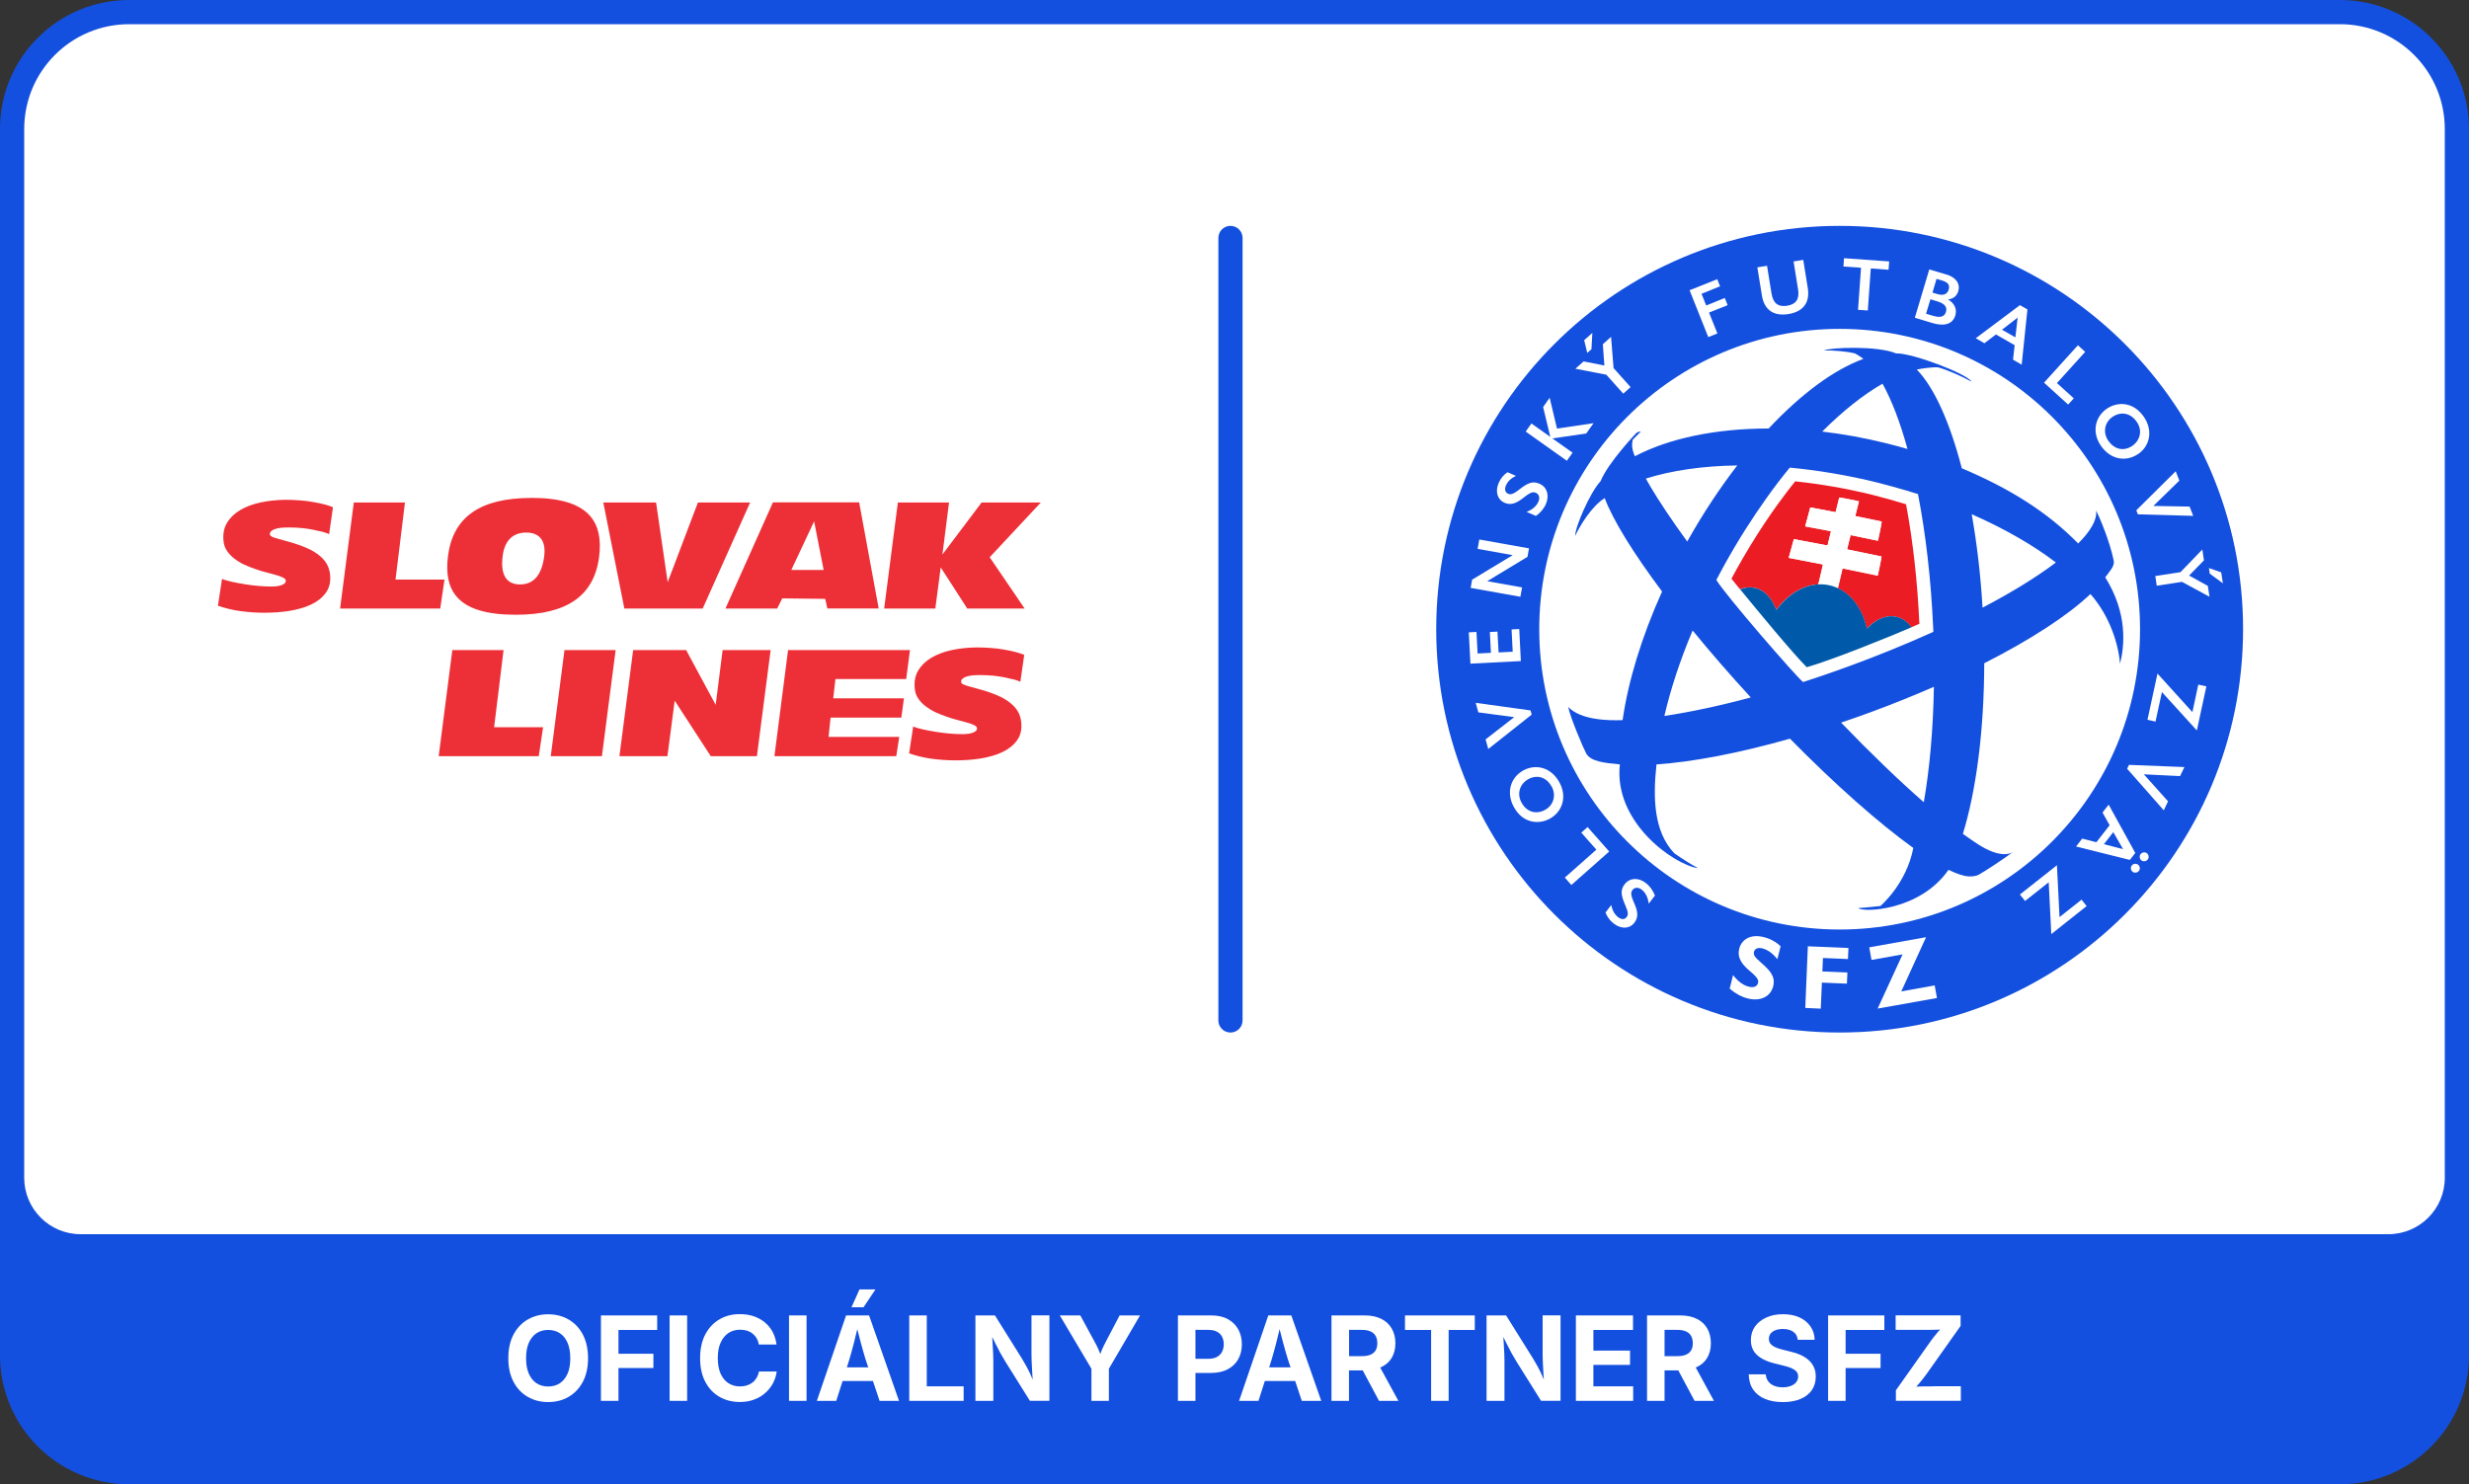<?xml version="1.0" encoding="UTF-8"?> <svg xmlns="http://www.w3.org/2000/svg" id="Layer_2" data-name="Layer 2" viewBox="0 0 306 184"><rect x="0" y="0" width="306" height="184" fill="#333333" stroke="none"/><defs><style> .cls-1 { fill: #1450df; } .cls-2 { fill: #fff; } .cls-3 { fill: #005aa9; } .cls-4 { fill: #ed3037; } .cls-5 { fill: #ec1c24; } </style></defs><g id="Layer_1-2" data-name="Layer 1"><path class="cls-1" d="M290,184H16c-8.84,0-16-7.16-16-16V16C0,7.16,7.16,0,16,0h274c8.84,0,16,7.16,16,16v152c0,8.84-7.16,16-16,16"></path><path class="cls-2" d="M296,153H10c-3.87,0-7-3.13-7-7V16c0-7.18,5.82-13,13-13h274c7.18,0,13,5.82,13,13v130c0,3.87-3.13,7-7,7"></path><path class="cls-1" d="M152.5,128c-.83,0-1.5-.67-1.5-1.5V29.5c0-.83.67-1.5,1.5-1.5s1.5.67,1.5,1.5v97c0,.83-.67,1.5-1.5,1.5"></path><path class="cls-1" d="M278,78c0,27.61-22.39,50-50,50s-50-22.39-50-50,22.39-50,50-50,50,22.39,50,50"></path><path class="cls-2" d="M265.23,78c0,20.56-16.67,37.23-37.23,37.23s-37.23-16.67-37.23-37.23,16.67-37.23,37.23-37.23,37.23,16.67,37.23,37.23"></path><path class="cls-2" d="M220.68,117.32l-.4,1.59c-.56-.72-1.19-1.17-1.85-1.34-.6-.15-.95.06-1.05.43-.09.35.06.63.86,1.32,1.07.94,1.84,1.7,1.52,2.95-.32,1.3-1.6,1.89-3.13,1.51-.82-.2-1.61-.65-2.26-1.22l.42-1.68c.64.83,1.29,1.27,1.96,1.44.66.17,1.04-.09,1.13-.44.09-.37.01-.65-1.04-1.53-.7-.61-1.61-1.45-1.28-2.75.29-1.14,1.4-1.84,3.03-1.43.85.21,1.61.65,2.1,1.15"></path><polygon class="cls-2" points="229.09 117.52 229.03 118.89 225.93 118.76 225.86 120.43 228.96 120.56 228.9 121.94 225.8 121.81 225.66 125.04 223.74 124.95 224.06 117.31 229.09 117.52"></polygon><polygon class="cls-2" points="238.71 116.18 235.64 122.9 239.78 122.16 240.06 123.72 232.71 125.03 235.8 118.31 231.95 119 231.67 117.44 238.71 116.18"></polygon><path class="cls-2" d="M198.98,113.12l.71-.92c.13.64.41,1.16.85,1.5.43.33.82.3,1.05,0,.2-.26.26-.53-.14-1.44-.54-1.24-.67-1.9-.09-2.65.61-.79,1.68-.87,2.61-.15.52.4.9.95,1.14,1.56l-.77,1c-.1-.78-.4-1.37-.88-1.74-.43-.33-.88-.28-1.12.03-.23.3-.29.57.24,1.75.36.85.54,1.6-.02,2.33-.56.74-1.6.84-2.56.1-.48-.37-.83-.86-1.02-1.37"></path><polygon class="cls-2" points="193.94 108.79 197.85 105.33 195.98 103.22 196.76 102.53 199.44 105.56 194.75 109.71 193.94 108.79"></polygon><path class="cls-2" d="M188.79,95.51c1.5-.82,3.42-.45,4.48,1.48,1.01,1.85.31,3.68-1.19,4.5-1.39.76-3.36.57-4.46-1.45-.99-1.81-.39-3.67,1.17-4.53M191.49,100.4c1.09-.6,1.39-1.85.82-2.89-.59-1.08-1.71-1.57-2.92-.91-.91.5-1.49,1.67-.81,2.91.66,1.2,1.85,1.47,2.91.89"></path><polygon class="cls-2" points="184.12 91.66 187.67 88.9 183.22 88.31 182.9 87.13 189.69 88.07 189.83 88.59 184.45 92.85 184.12 91.66"></polygon><polygon class="cls-2" points="182.04 78.39 182.99 78.34 183.13 81.01 184.78 80.93 184.65 78.35 185.59 78.3 185.73 80.88 187.48 80.79 187.34 78.03 188.29 77.98 188.49 81.95 182.24 82.27 182.04 78.39"></polygon><polygon class="cls-2" points="182.45 71.86 187.48 68.82 183.13 68.04 183.34 66.88 189.5 67.98 189.31 69.03 184.32 72.05 188.64 72.82 188.43 73.98 182.27 72.88 182.45 71.86"></polygon><path class="cls-2" d="M186.81,58.53l1.07.46c-.59.28-1.02.68-1.24,1.19-.21.5-.08.87.26,1.02.29.13.58.12,1.36-.49,1.06-.83,1.68-1.12,2.54-.74.92.39,1.26,1.42.8,2.5-.26.6-.7,1.11-1.24,1.49l-1.16-.5c.73-.28,1.23-.72,1.47-1.28.21-.5.06-.92-.31-1.08-.35-.15-.62-.14-1.63.67-.74.56-1.42.92-2.26.56-.85-.36-1.21-1.35-.73-2.46.24-.56.63-1.02,1.08-1.32"></path><polygon class="cls-2" points="189.8 52.5 192.14 54.16 191.25 50.46 192.06 49.31 192.97 53.13 197.5 52.46 196.59 53.74 192.4 54.35 194.9 56.12 194.19 57.12 189.09 53.5 189.8 52.5"></polygon><path class="cls-2" d="M196.25,44.8l2.59.51-.19-2.64,1.02-.91.31,3.87,2.11,2.36-.91.81-2.1-2.35-3.83-.74,1.01-.9ZM196.33,42.18l1.02-.91-.11,2.02-.52.46-.38-1.57Z"></path><polygon class="cls-2" points="212.83 34.61 213.18 35.49 210.88 36.42 211.46 37.87 213.76 36.94 214.12 37.83 211.81 38.75 212.85 41.34 211.72 41.79 209.4 35.98 212.83 34.61"></polygon><path class="cls-2" d="M219,32.94l.56,3.47c.2,1.21.85,1.67,1.94,1.49,1.07-.17,1.54-.79,1.35-2.01l-.56-3.48,1.2-.19.56,3.49c.28,1.76-.53,2.92-2.38,3.22-1.84.3-3.01-.5-3.3-2.28l-.57-3.51,1.2-.19Z"></path><polygon class="cls-2" points="234.14 32.41 234.06 33.44 231.86 33.28 231.49 38.49 230.28 38.41 230.65 33.19 228.47 33.04 228.54 32.01 234.14 32.41"></polygon><path class="cls-2" d="M241.22,34.02c1.24.37,1.75,1.19,1.48,2.09-.18.6-.65.95-1.27,1.01.83.49,1.13,1.23.91,1.97-.37,1.25-1.59,1.32-2.79.97l-2.23-.67,1.79-5.99,2.11.63ZM239.58,39.15c.9.27,1.42.12,1.6-.5.17-.56-.14-1.02-1.1-1.3l-.83-.25-.54,1.79.86.26ZM239.5,36.27l.62.19c.78.23,1.23-.02,1.39-.54.17-.57-.06-.92-.77-1.13l-.73-.22-.51,1.71Z"></path><path class="cls-2" d="M251.27,38.38l-.71,6.83-1.07-.62.2-1.8-2.32-1.33-1.43,1.09-1.07-.62,5.47-4.1.95.54ZM248.13,40.88l1.65.94.28-2.45-1.93,1.5Z"></path><polygon class="cls-2" points="258.43 43.62 254.93 47.49 257.02 49.38 256.32 50.15 253.33 47.44 257.53 42.8 258.43 43.62"></polygon><path class="cls-2" d="M265.02,56.26c-1.4.98-3.35.83-4.62-.97-1.21-1.73-.71-3.62.68-4.6,1.3-.91,3.27-.94,4.6.95,1.18,1.69.8,3.61-.66,4.63M261.8,51.69c-1.02.72-1.18,1.99-.49,2.97.71,1.01,1.87,1.38,3.01.58.85-.6,1.3-1.83.48-2.98-.79-1.12-2.01-1.26-3-.57"></path><polygon class="cls-2" points="270.1 59.58 266.88 62.72 271.37 62.8 271.82 63.95 264.96 63.76 264.77 63.26 269.65 58.42 270.1 59.58"></polygon><path class="cls-2" d="M273.15,69.46l-1.84,1.89,2.32,1.28.21,1.35-3.41-1.85-3.13.48-.18-1.2,3.12-.48,2.71-2.81.2,1.34ZM275.29,70.96l.21,1.35-1.63-1.2-.1-.69,1.53.54Z"></path><polygon class="cls-2" points="272.27 90.55 267.94 85.79 267.15 89.45 266.15 89.23 267.39 83.5 271.72 88.28 272.45 84.87 273.45 85.09 272.27 90.55"></polygon><polygon class="cls-2" points="270.19 96.21 265.7 95.99 268.7 99.34 268.17 100.45 263.63 95.3 263.86 94.82 270.73 95.09 270.19 96.21"></polygon><path class="cls-2" d="M263.96,106.6l-6.66-1.66.76-.98,1.76.45,1.64-2.11-.88-1.57.76-.98,3.3,5.99-.67.86ZM261.92,103.15l-1.17,1.5,2.38.62-1.22-2.12ZM265.08,107.97c-.19.24-.54.28-.77.1-.24-.19-.29-.54-.1-.78.18-.23.54-.28.78-.09.24.18.28.54.1.77M266.17,106.56c-.18.23-.54.28-.77.1-.24-.19-.28-.55-.1-.78.19-.24.55-.29.79-.1.23.18.28.54.09.78"></path><polygon class="cls-2" points="254.23 115.8 253.91 109.37 250.98 111.69 250.34 110.89 254.93 107.26 255.25 113.69 257.98 111.53 258.61 112.32 254.23 115.8"></polygon><path class="cls-1" d="M260.91,71.58c.57-.78,1.19-1.4,1.06-2.07-.47-2.34-1.71-5.3-2.18-6.21.19,1.67-1.75,3.59-2.23,4.07-3.83-3.9-8.47-6.81-14.42-9.32-1.47-5.67-3.41-10.01-5.58-12.24,1.88-.36,2.63-.27,2.63-.27,1.03.27,2.9,1.07,4.15,1.77-.54-.98-7.41-3.58-9.34-3.5-2.31-.98-8.22-.74-8.94-.36,1.12-.04,2.87.11,3.86.37,0,0,.68.39,1.02.67-3.63,1.32-7.72,4.34-11.74,8.63-6.55,0-12.33,1.21-16.58,3.44-.41-.93-.38-1.52-.27-2.04.28-.29.72-.73,1.01-1.02-.24,0-.43.07-.57.19,0,0-3.48,3.64-4.42,5.96-1.31,1.39-3.19,5.75-3.14,6.78.54-1.19,2.01-3.66,3.65-4.68,1.02,2.72,3.53,6.79,7.11,11.58-2.56,5.68-4.21,11.17-4.89,15.94-1.78.07-5.18,0-6.74-1.63.25,1.32,1.93,5.24,2.23,5.77.56.98,2.19,1.17,4.17,1.35-.8,7.17,6.69,12.43,9.69,12.87-1.02-.57-2-1.19-2.95-1.86-2.52-2.67-2.66-6.79-2.2-11.01,4.48-.3,10.2-1.39,16.54-3.19,5.71,5.8,11.11,10.55,15.29,13.55-.86,4.48-4.08,7.19-4.07,7.19,0,0-1.83.21-2.75.26.52.56,7.62.39,11.18-4.74.99.48,1.82.76,2.45.81.48.04,1.02-.04,1.33-.22,2.73-1.64,4.39-2.95,4.39-2.95,0,0-1.26,1.48-5.01-1.14-.42-.3-.89-.6-1.38-.96,1.65-5.35,2.63-12.79,2.65-21.15,5.79-2.94,10.38-5.94,13.16-8.58,2.39,2.71,3.47,6.18,3.67,8.65.56-2.26.96-6.24-1.82-10.7M233.32,47.58c1.14,2.05,2.19,4.8,3.09,8.08-.88-.25-1.76-.5-2.67-.72-2.68-.66-5.32-1.14-7.9-1.44,2.55-2.55,5.08-4.56,7.47-5.93M204.47,60.18c-.17-.29-.33-.58-.49-.85,3.18-1.01,7.04-1.57,11.33-1.63-2.17,2.82-4.27,5.98-6.2,9.43-1.9-2.61-3.48-4.97-4.65-6.95M206.28,88.75c.77-3.32,1.94-6.9,3.5-10.59,2.17,2.66,4.6,5.46,7.21,8.3-3.91,1.05-7.53,1.82-10.7,2.29M223.46,84.54c-.76-.55-9.73-10.9-10.74-12.65.08-.16.17-.31.25-.47.23-.43.46-.87.7-1.3,1.68-3.04,3.48-5.88,5.34-8.48.92-1.29,1.86-2.52,2.81-3.67,1.71.16,3.47.39,5.26.69,1.83.31,3.7.69,5.59,1.16.6.15,1.18.31,1.77.47,1.11.3,2.2.62,3.27.96.95,4.89,1.61,10.52,1.88,16.53,0,.13.01.25.02.38,0,.06,0,.12,0,.17-7.64,3.46-14.52,5.7-16.14,6.22M238.43,99.45c-3.04-2.66-6.54-6.02-10.25-9.87,1.22-.41,2.45-.85,3.69-1.3,2.72-1,5.34-2.06,7.81-3.14-.09,5.31-.53,10.18-1.25,14.31M245.71,75.33c-.24-4.11-.71-8.01-1.34-11.58,4.03,1.77,7.57,3.8,10.43,5.98-2.35,1.78-5.44,3.69-9.09,5.6"></path><path class="cls-5" d="M217.44,72.86c1.22.25,2.15,1.28,2.7,2.75,1.38-1.88,3.27-3.07,5.21-3.17.2-.83.39-1.66.58-2.46-1.36-.27-2.71-.53-4.25-.82l.64-2.32c1.55.29,2.86.54,4.17.79.14-.6.29-1.19.43-1.77-.88-.17-1.83-.34-3.19-.6l.63-2.35c1.38.26,2.3.43,3.14.59.15-.61.3-1.22.45-1.82.52.06,1.99.37,2.44.47-.15.6-.3,1.21-.46,1.83.84.17,1.86.38,3.28.68-.06.51-.37,1.95-.47,2.38-1.45-.31-2.5-.52-3.39-.7-.14.58-.29,1.17-.43,1.77,1.24.25,2.6.53,4.26.88-.06.51-.37,1.95-.47,2.38-1.65-.35-3.05-.64-4.36-.9-.19.8-.39,1.62-.58,2.45,1.79.84,3.07,2.69,3.59,5,1.1-1.14,2.37-1.71,3.58-1.47.79.16,1.44.61,1.95,1.31.33-.14.66-.29.99-.43-.23-5.18-.8-10.28-1.65-14.82-1.35-.42-2.73-.8-4.11-1.15-3.23-.8-6.47-1.36-9.63-1.69-2.65,3.3-5.11,7.01-7.33,11.02-.19.34-.38.69-.57,1.05.34.43.7.87,1.06,1.31.59-.24,1.19-.31,1.78-.19"></path><path class="cls-2" d="M233.19,68.98c-1.67-.35-3.03-.63-4.26-.88.14-.6.29-1.19.43-1.77.89.18,1.94.4,3.39.7.1-.44.41-1.88.47-2.38-1.42-.3-2.44-.51-3.28-.68.15-.62.3-1.23.45-1.83-.45-.1-1.92-.41-2.44-.47-.15.6-.3,1.21-.45,1.82-.84-.16-1.76-.33-3.14-.59l-.63,2.35c1.36.26,2.32.43,3.2.6-.14.58-.28,1.17-.43,1.77-1.32-.25-2.62-.5-4.17-.79l-.64,2.32c1.54.29,2.89.55,4.25.82-.5,2.1-1.01,4.3-1.55,6.63l2.43.45c.53-2.3,1.05-4.5,1.55-6.6,1.3.26,2.7.56,4.36.9.1-.44.41-1.88.47-2.38"></path><path class="cls-3" d="M223.93,82.71c3.11-.88,10.41-3.83,12.98-4.95-.51-.7-1.16-1.15-1.95-1.31-1.22-.25-2.49.33-3.58,1.47-.62-2.77-2.34-4.89-4.72-5.38-2.38-.49-4.82.78-6.51,3.08-.54-1.47-1.48-2.5-2.7-2.75-.59-.12-1.19-.05-1.78.19,2.23,2.72,6.46,7.86,8.26,9.66"></path><polygon class="cls-4" points="103.54 84.18 112.31 84.18 112.78 80.59 97.67 80.59 95.98 93.74 111.08 93.74 111.45 91.35 102.69 91.35 102.94 88.96 111.71 88.96 112.03 86.57 103.27 86.57 103.54 84.18"></polygon><polygon class="cls-4" points="89.56 80.59 88.7 87.38 85.04 80.59 78.47 80.59 76.77 93.74 82.72 93.74 83.62 86.86 88.09 93.74 93.81 93.74 95.51 80.59 89.56 80.59"></polygon><polygon class="cls-4" points="69.96 80.59 68.26 93.74 74.6 93.74 76.3 80.59 69.96 80.59"></polygon><polygon class="cls-4" points="61.24 90.15 62.41 80.59 56.06 80.59 54.37 93.74 66.77 93.74 67.31 90.15 61.24 90.15"></polygon><path class="cls-4" d="M113.17,90.06c.32.14.74.25,1.25.37.51.11,1.05.21,1.61.3.57.09,1.13.16,1.7.21s1.09.07,1.59.07c.56,0,.99-.07,1.32-.21.33-.14.47-.32.45-.53-.01-.14-.12-.25-.35-.37-.23-.11-.52-.23-.87-.32-.35-.09-.74-.21-1.18-.32-.45-.11-.9-.25-1.35-.41-.48-.16-.93-.35-1.39-.55-.45-.21-.85-.46-1.22-.74-.37-.28-.68-.6-.93-.97-.25-.37-.39-.78-.43-1.27-.08-.85.06-1.59.44-2.21.37-.62.91-1.15,1.62-1.57.71-.42,1.54-.74,2.52-.95.97-.21,2.02-.32,3.11-.33.59,0,1.18.02,1.78.07.6.04,1.16.11,1.67.21.51.09.98.18,1.4.3.42.11.77.23,1.03.34l-.48,3.34c-.16-.09-.42-.18-.77-.28-.35-.09-.76-.18-1.21-.27-.44-.09-.92-.16-1.42-.21-.5-.04-.97-.07-1.44-.07-.31,0-.62,0-.93.02-.31.02-.58.07-.83.14-.24.07-.42.16-.56.28-.14.11-.19.25-.18.41.01.12.12.23.31.32.2.09.48.18.83.27.35.09.74.21,1.15.32.42.11.86.25,1.32.41.45.16.9.34,1.33.55.42.21.82.46,1.19.76.37.3.68.64.91,1.04.23.39.36.83.41,1.34.09.9-.09,1.64-.53,2.24-.44.6-1.04,1.08-1.82,1.45-.77.37-1.68.62-2.69.79-1.01.16-2.06.23-3.15.23-.93,0-1.9-.07-2.91-.2-1.01-.14-1.93-.37-2.8-.67l.51-3.34Z"></path><polygon class="cls-4" points="129 62.29 121.66 62.29 116.8 68.74 117.62 62.29 111.28 62.29 109.58 75.44 115.92 75.44 116.59 70.34 119.88 75.44 126.99 75.44 122.66 69.08 129 62.29"></polygon><path class="cls-4" d="M95.79,62.29l-5.88,13.15h6.41l.63-1.26,5.32.06.27,1.19h6.36l-2.42-13.15h-10.71ZM98.07,70.66l2.83-6.03,1.18,6.03h-4.01Z"></path><polygon class="cls-4" points="86.5 62.29 82.75 72.17 81.31 62.29 74.77 62.29 77.38 75.44 87.09 75.44 92.97 62.29 86.5 62.29"></polygon><path class="cls-4" d="M65.82,61.73c-6.31,0-9.68,2.36-10.3,7.21-.28,2.22.07,3.86,1.09,5.04,1.3,1.5,3.69,2.23,7.32,2.23,6.33,0,9.7-2.35,10.32-7.17.28-2.22-.08-3.87-1.1-5.06-1.31-1.52-3.7-2.26-7.32-2.26M67.45,68.94c-.3,2.33-1.3,3.51-2.99,3.51-.72,0-1.28-.22-1.66-.65-.5-.58-.67-1.55-.5-2.88.24-1.9,1.25-2.9,2.93-2.9.77,0,1.36.23,1.75.67.44.5.59,1.26.47,2.25"></path><polygon class="cls-4" points="49.02 71.85 50.19 62.29 43.85 62.29 42.15 75.44 54.56 75.44 55.09 71.85 49.02 71.85"></polygon><path class="cls-4" d="M27.51,71.76c.32.14.74.25,1.25.37.51.11,1.05.21,1.61.3.57.09,1.13.16,1.7.21.56.05,1.09.07,1.59.07.56,0,.99-.07,1.32-.21.33-.14.47-.32.44-.53-.01-.14-.12-.25-.35-.37-.23-.11-.52-.23-.87-.32-.35-.09-.74-.21-1.18-.32-.45-.11-.9-.25-1.35-.41-.48-.16-.94-.35-1.39-.55-.46-.21-.85-.46-1.22-.74-.37-.28-.68-.6-.93-.97-.25-.37-.39-.78-.43-1.27-.08-.85.06-1.59.44-2.21.37-.62.91-1.15,1.62-1.57.71-.42,1.54-.74,2.52-.95.97-.21,2.02-.32,3.11-.33.59,0,1.18.02,1.78.07.6.04,1.16.11,1.67.21.51.09.98.18,1.4.3.42.11.77.23,1.03.34l-.48,3.34c-.16-.09-.42-.18-.77-.28-.35-.09-.76-.18-1.21-.27-.44-.09-.92-.16-1.42-.21-.5-.04-.97-.07-1.44-.07-.31,0-.62,0-.93.02-.31.02-.58.07-.83.14-.24.07-.42.16-.56.28-.14.11-.19.25-.18.41.01.12.12.23.31.32.2.09.48.18.84.27.35.09.74.21,1.15.32.42.11.86.25,1.32.41.45.16.9.34,1.33.55.42.21.82.46,1.19.76.37.3.68.64.91,1.04.22.39.36.83.41,1.34.09.9-.09,1.64-.53,2.24-.44.6-1.04,1.08-1.82,1.45-.77.37-1.68.62-2.69.79-1.01.16-2.06.23-3.15.23-.93,0-1.9-.07-2.91-.2-1.01-.14-1.93-.37-2.8-.67l.51-3.34Z"></path><path class="cls-2" d="M70.46,163.57c-.74-.43-1.59-.64-2.52-.64s-1.77.21-2.52.64c-.75.43-1.34,1.05-1.77,1.86-.43.81-.65,1.8-.65,2.95s.22,2.12.65,2.93c.43.81,1.02,1.43,1.77,1.86.75.43,1.59.64,2.52.64s1.78-.21,2.52-.64c.74-.43,1.33-1.04,1.77-1.86.43-.81.65-1.79.65-2.93s-.22-2.13-.65-2.95c-.43-.81-1.02-1.43-1.77-1.86M70.34,170.29c-.23.52-.55.92-.96,1.19-.41.27-.89.4-1.44.4s-1.02-.13-1.44-.4c-.41-.27-.73-.67-.96-1.19-.23-.52-.34-1.16-.34-1.91s.11-1.4.34-1.92c.23-.52.55-.92.96-1.19.41-.27.89-.4,1.44-.4s1.03.13,1.44.4c.41.27.73.66.96,1.19s.34,1.17.34,1.93-.11,1.39-.34,1.92"></path><polygon class="cls-2" points="74.48 173.66 76.65 173.66 76.65 169.59 80.98 169.59 80.98 167.82 76.65 167.82 76.65 164.87 81.45 164.87 81.45 163.07 74.48 163.07 74.48 173.66"></polygon><rect class="cls-2" x="82.99" y="163.07" width="2.17" height="10.59"></rect><path class="cls-2" d="M93.77,170.81c-.14.23-.3.42-.51.58-.21.16-.44.28-.7.36-.26.08-.54.12-.84.12-.55,0-1.02-.13-1.44-.4-.41-.26-.73-.66-.97-1.18-.23-.52-.35-1.16-.35-1.93s.11-1.39.35-1.91c.23-.52.55-.92.97-1.2.41-.27.9-.41,1.45-.41.3,0,.58.04.85.12.26.08.49.2.69.36.2.16.37.35.5.58.14.23.23.49.27.78h2.2c-.08-.6-.25-1.13-.5-1.6-.26-.47-.59-.86-.99-1.18-.4-.32-.86-.57-1.38-.74-.52-.17-1.08-.25-1.68-.25-.93,0-1.77.21-2.51.64-.74.43-1.33,1.05-1.76,1.86-.43.81-.65,1.8-.65,2.95s.21,2.12.64,2.94c.43.81,1.01,1.43,1.76,1.86.74.43,1.58.64,2.52.64.67,0,1.27-.1,1.8-.31.54-.2,1-.48,1.39-.84.39-.35.7-.76.94-1.21.23-.45.38-.92.44-1.42h-2.2c-.05.29-.15.55-.28.77"></path><rect class="cls-2" x="97.79" y="163.07" width="2.17" height="10.59"></rect><path class="cls-2" d="M104.86,163.07l-3.62,10.59h2.4l.79-2.46h3.76l.82,2.46h2.41l-3.71-10.59h-2.84ZM104.96,169.5l.3-.95c.19-.64.39-1.36.59-2.15.13-.51.26-1.06.4-1.63.14.57.29,1.11.42,1.62.21.79.42,1.51.62,2.17l.32.95h-2.65Z"></path><polygon class="cls-2" points="108.5 159.85 106.52 159.85 105.53 162.06 107.02 162.06 108.5 159.85"></polygon><polygon class="cls-2" points="114.86 163.07 112.69 163.07 112.69 173.66 119.43 173.66 119.43 171.86 114.86 171.86 114.86 163.07"></polygon><path class="cls-2" d="M127.85,168.15c0,.28,0,.63.03,1.04.02.41.04.83.07,1.28.01.2.03.37.04.56-.09-.22-.18-.43-.27-.63-.18-.39-.36-.75-.54-1.07-.18-.32-.35-.62-.52-.9l-3.35-5.36h-2.42v10.59h2.22v-4.87c0-.24,0-.55-.02-.94-.02-.38-.04-.81-.07-1.28-.02-.27-.03-.55-.05-.83.15.31.3.6.42.85.21.42.4.79.59,1.14.19.34.4.7.62,1.06l3.04,4.86h2.42v-10.59h-2.22v5.08Z"></path><path class="cls-2" d="M137.03,166.37c-.17.33-.33.65-.47.98-.06.15-.13.32-.19.5-.07-.18-.13-.34-.2-.49-.14-.33-.3-.66-.49-.99l-1.79-3.3h-2.54l3.92,6.61v3.98h2.16v-3.98l3.86-6.61h-2.53l-1.73,3.3Z"></path><path class="cls-2" d="M153.46,164.79c-.3-.54-.73-.96-1.29-1.26-.56-.31-1.25-.46-2.05-.46h-4.13v10.59h2.17v-3.46h1.91c.82,0,1.51-.15,2.08-.45.57-.3,1.01-.72,1.31-1.25.3-.53.45-1.15.45-1.85s-.15-1.31-.44-1.85M151.46,167.58c-.14.27-.35.48-.64.64-.29.15-.65.23-1.1.23h-1.56v-3.59h1.56c.45,0,.81.07,1.1.22.29.15.5.36.64.63.14.27.21.58.21.93s-.07.67-.21.94"></path><path class="cls-2" d="M157.19,163.07l-3.62,10.59h2.4l.79-2.46h3.76l.82,2.46h2.41l-3.71-10.59h-2.84ZM157.3,169.5l.3-.95c.19-.64.39-1.36.59-2.15.13-.51.26-1.06.4-1.63.14.57.29,1.11.42,1.62.21.79.42,1.51.62,2.17l.32.95h-2.65Z"></path><path class="cls-2" d="M171.18,169.48c.57-.27,1.01-.65,1.31-1.16.3-.51.45-1.11.45-1.8s-.15-1.3-.45-1.82c-.3-.52-.73-.92-1.29-1.2-.56-.28-1.25-.43-2.05-.43h-4.13v10.59h2.17v-3.78h1.7l2.02,3.78h2.4l-2.26-4.14s.09-.02.12-.04M167.19,164.86h1.56c.45,0,.81.06,1.1.19.29.13.5.31.64.56s.21.55.21.91-.07.65-.21.88c-.14.24-.36.42-.64.54-.28.12-.65.18-1.09.18h-1.56v-3.26Z"></path><polygon class="cls-2" points="174.13 164.87 177.37 164.87 177.37 173.66 179.54 173.66 179.54 164.87 182.78 164.87 182.78 163.07 174.13 163.07 174.13 164.87"></polygon><path class="cls-2" d="M191.2,168.15c0,.28,0,.63.03,1.04.02.41.04.83.07,1.28.01.2.03.37.04.56-.09-.22-.18-.43-.27-.63-.18-.39-.36-.75-.54-1.07-.18-.32-.35-.62-.52-.9l-3.35-5.36h-2.42v10.59h2.22v-4.87c0-.24,0-.55-.02-.94-.02-.38-.04-.81-.07-1.28-.02-.27-.03-.55-.05-.83.15.31.3.6.42.85.21.42.4.79.59,1.14.19.34.4.7.62,1.06l3.04,4.86h2.42v-10.59h-2.22v5.08Z"></path><polygon class="cls-2" points="197.48 169.2 202.02 169.2 202.02 167.43 197.48 167.43 197.48 164.87 202.39 164.87 202.39 163.07 195.31 163.07 195.31 173.66 202.41 173.66 202.41 171.86 197.48 171.86 197.48 169.2"></polygon><path class="cls-2" d="M210.28,169.48c.57-.27,1.01-.65,1.31-1.16.3-.51.45-1.11.45-1.8s-.15-1.3-.44-1.82c-.3-.52-.73-.92-1.29-1.2-.56-.28-1.25-.43-2.05-.43h-4.13v10.59h2.17v-3.78h1.7l2.02,3.78h2.4l-2.26-4.14s.09-.02.12-.04M206.29,164.86h1.56c.45,0,.81.06,1.1.19.29.13.5.31.64.56s.21.55.21.91-.07.65-.21.88c-.14.24-.36.42-.64.54-.28.12-.65.18-1.09.18h-1.56v-3.26Z"></path><path class="cls-2" d="M224.13,168.58c-.29-.25-.63-.46-1.01-.63-.38-.17-.8-.3-1.24-.4l-.96-.24c-.29-.07-.57-.16-.83-.27-.26-.11-.47-.25-.63-.42-.16-.17-.23-.39-.23-.65,0-.24.07-.45.2-.63.14-.18.33-.33.59-.43.26-.1.57-.16.94-.16.54,0,.97.12,1.3.35.32.23.51.56.54.99h2.1c-.01-.62-.18-1.17-.51-1.65-.33-.48-.78-.85-1.36-1.12-.58-.27-1.27-.4-2.05-.4s-1.45.13-2.05.4c-.6.27-1.07.64-1.42,1.12-.34.48-.51,1.04-.51,1.68,0,.77.25,1.39.76,1.85.51.47,1.21.81,2.1,1.03l1.17.29c.39.09.72.2.99.31.27.12.48.26.62.42.14.16.22.37.22.61,0,.27-.08.51-.24.71-.16.2-.38.36-.67.47-.29.11-.62.17-1.01.17s-.74-.06-1.04-.18c-.31-.12-.55-.3-.74-.54-.18-.24-.29-.54-.32-.89h-2.11c.02.75.2,1.38.55,1.89.35.51.84.9,1.47,1.16.63.26,1.37.39,2.21.39s1.59-.13,2.2-.39c.61-.26,1.08-.63,1.4-1.1.32-.48.48-1.03.48-1.67,0-.45-.08-.84-.24-1.18-.16-.34-.38-.64-.67-.89"></path><polygon class="cls-2" points="226.57 173.66 228.74 173.66 228.74 169.59 233.07 169.59 233.07 167.82 228.74 167.82 228.74 164.87 233.54 164.87 233.54 163.07 226.57 163.07 226.57 173.66"></polygon><path class="cls-2" d="M239.66,171.86c-.49,0-.99,0-1.48.01-.23,0-.46.02-.68.03.12-.14.24-.27.36-.41.33-.39.63-.77.91-1.16l4.22-5.96v-1.31h-8.05v1.8h3.46c.47,0,.95,0,1.43-.01.2,0,.41-.02.61-.03-.1.12-.21.24-.31.36-.32.37-.61.74-.87,1.11l-4.29,6.06v1.3h8.05v-1.8h-3.34Z"></path></g></svg> 